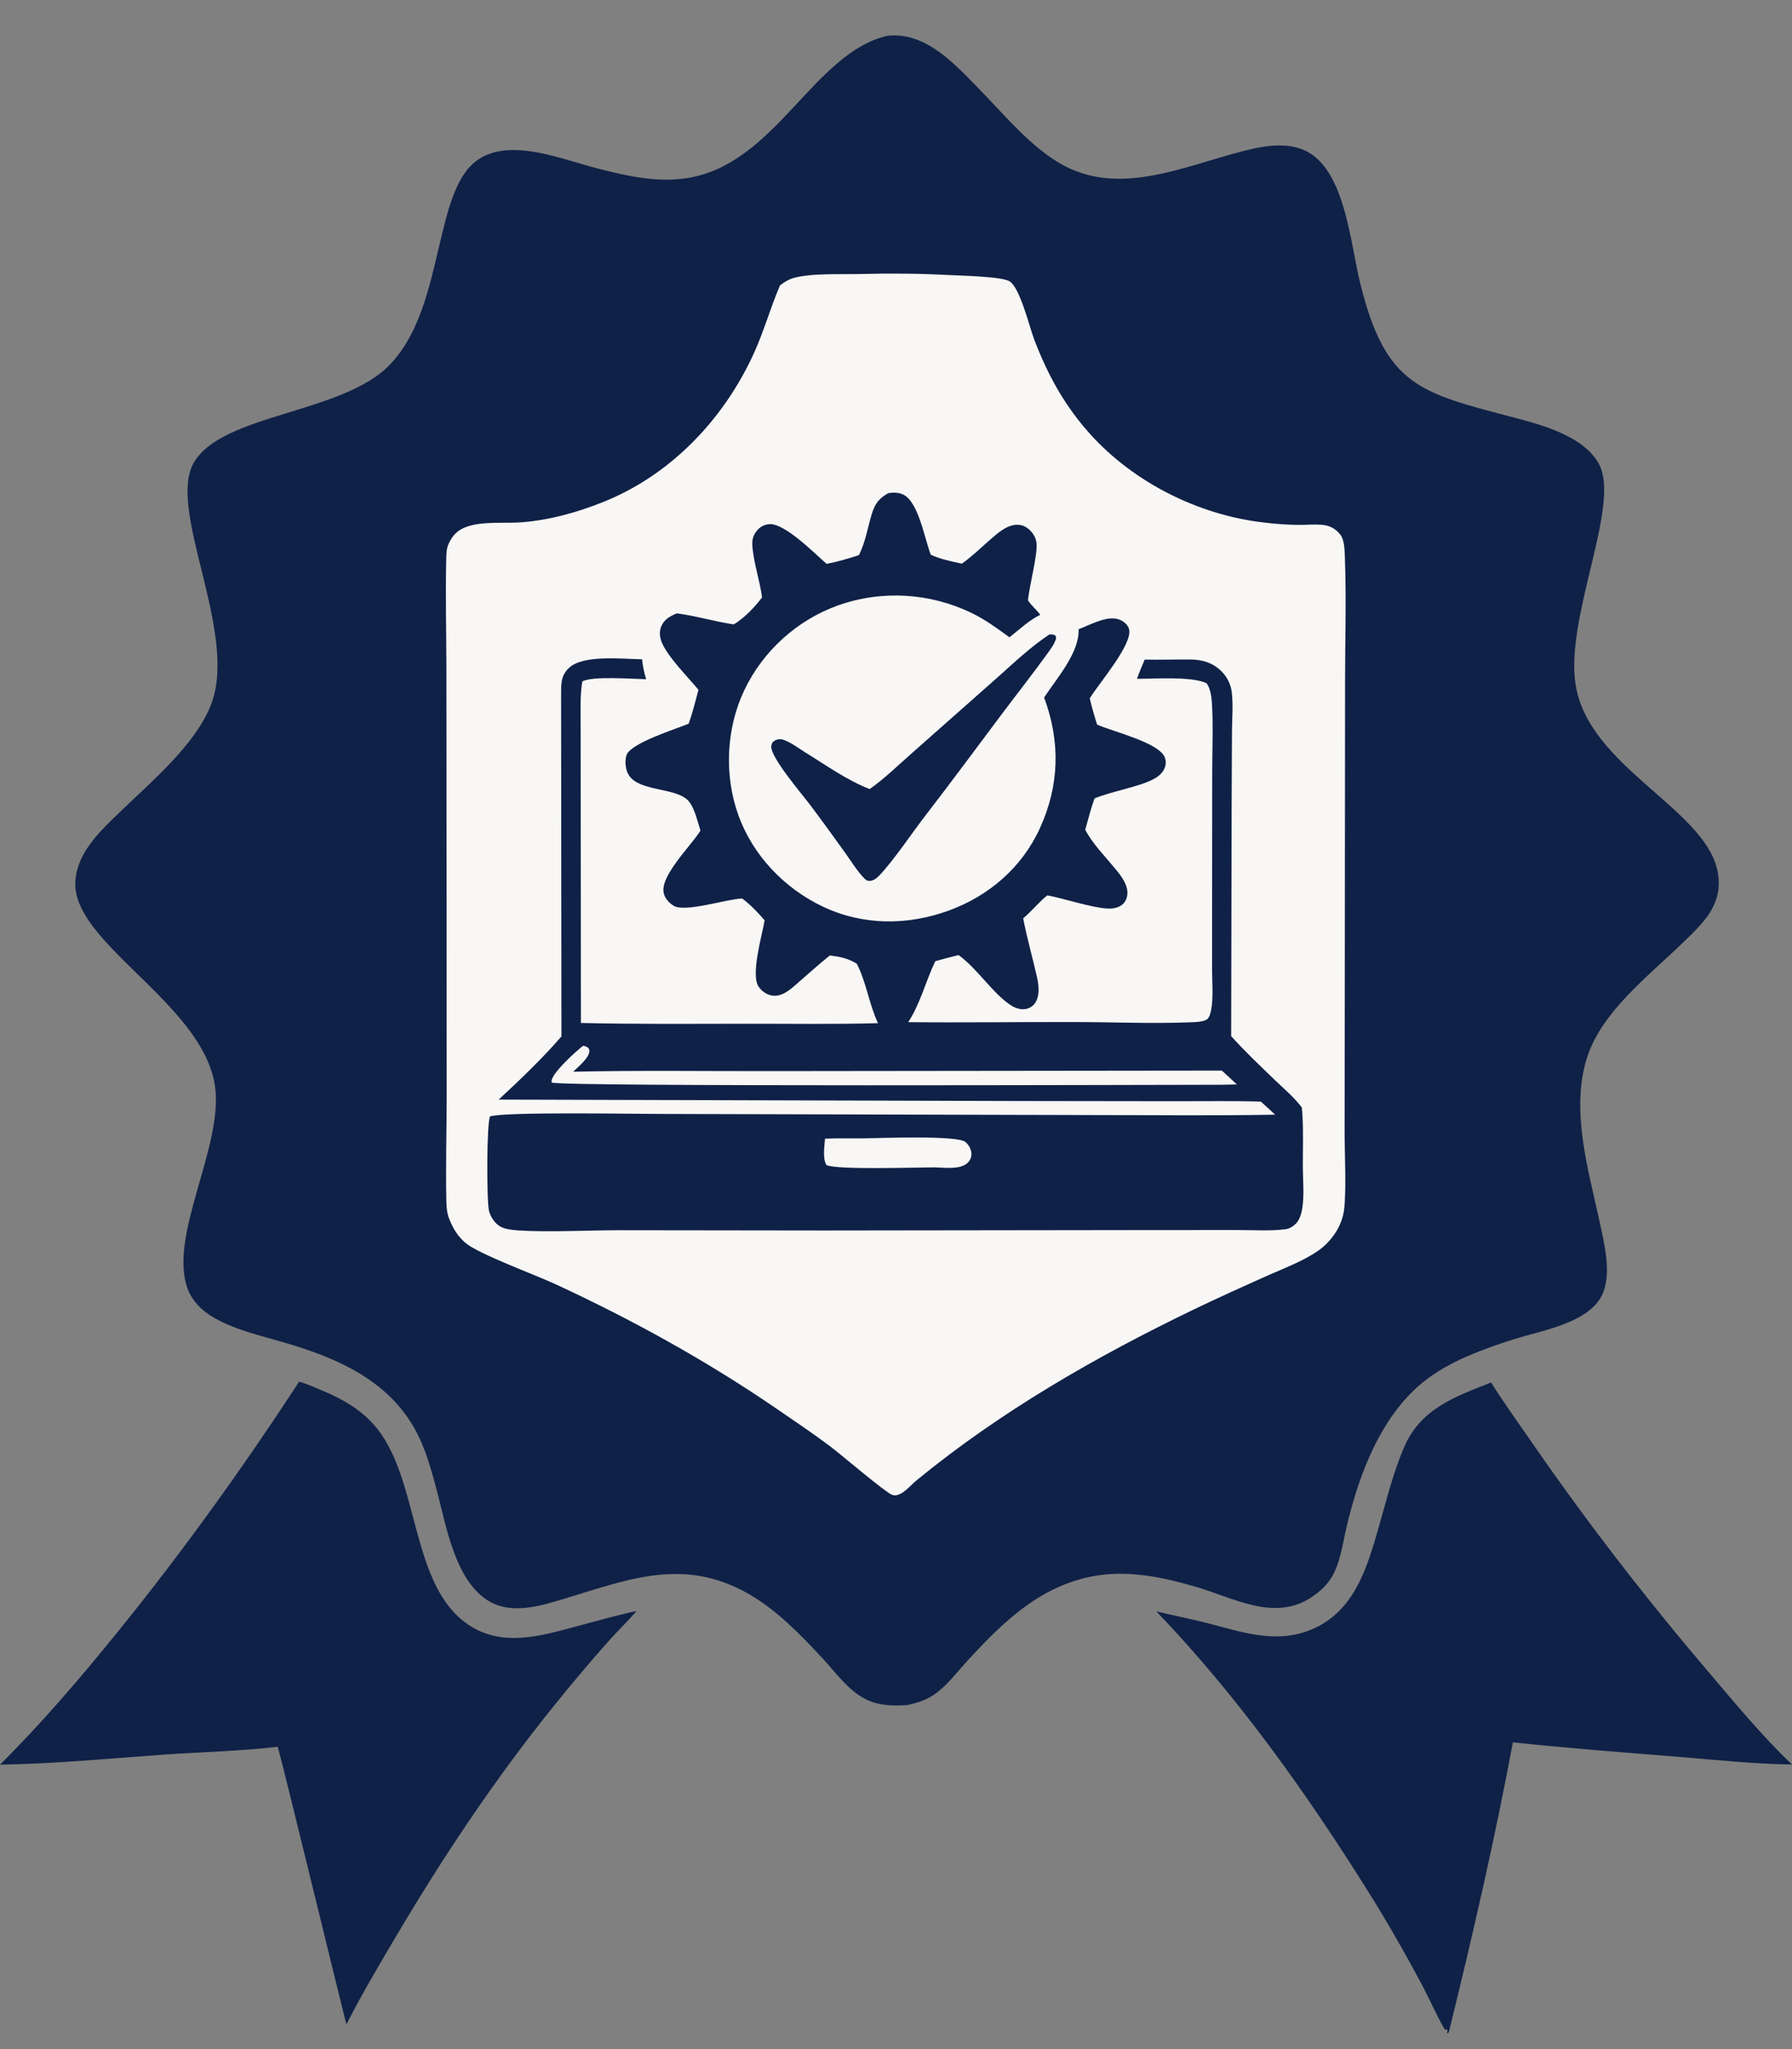 <svg xmlns="http://www.w3.org/2000/svg" fill="none" viewBox="0 0 35 40" height="40" width="35">
<rect x="0" y="0" width="35" height="40" fill="#808080" stroke="none"/>
<g clip-path="url(#clip0_33_3960)">
<path fill="#0F2147" d="M5.842 26.972C6.001 27.014 6.166 27.091 6.318 27.155C6.694 27.313 7.045 27.516 7.316 27.828C8.213 28.859 7.99 30.954 9.163 31.726C9.819 32.157 10.563 31.935 11.259 31.748C11.648 31.644 12.037 31.533 12.431 31.448C12.268 31.643 12.077 31.822 11.907 32.013C11.533 32.431 11.17 32.864 10.817 33.301C9.668 34.724 8.633 36.277 7.704 37.852C7.381 38.399 7.055 38.948 6.767 39.515C6.749 39.491 5.565 34.595 5.425 34.098C4.697 34.184 3.944 34.199 3.211 34.251C2.145 34.326 1.069 34.431 0 34.447C0.824 33.631 1.582 32.74 2.312 31.839C3.582 30.271 4.737 28.661 5.842 26.973V26.972Z"></path>
<path fill="#0F2147" d="M29.123 26.987C29.383 27.401 29.672 27.8 29.95 28.202C31.013 29.739 32.163 31.223 33.374 32.644C33.878 33.236 34.436 33.913 35 34.444C34.264 34.435 33.52 34.355 32.786 34.295C31.707 34.209 30.627 34.127 29.549 34.012C29.197 35.893 28.769 37.753 28.312 39.61C28.306 39.647 28.3 39.661 28.283 39.691L28.252 39.685L28.272 39.67L28.265 39.611L28.228 39.624C28.172 39.572 27.875 38.938 27.809 38.814C27.47 38.175 27.106 37.535 26.721 36.922C25.51 34.991 24.166 33.101 22.585 31.456C22.911 31.533 23.239 31.599 23.563 31.68C24.248 31.854 24.908 32.098 25.603 31.814C26.458 31.464 26.706 30.591 26.938 29.777C27.083 29.271 27.214 28.738 27.422 28.254C27.747 27.498 28.412 27.268 29.123 26.987L29.123 26.987Z"></path>
<path fill="#0F2147" d="M17.33 0.699C18.097 0.611 18.68 1.286 19.167 1.783C19.633 2.261 20.105 2.833 20.681 3.177C21.837 3.866 23.121 3.242 24.296 2.945C24.709 2.84 25.205 2.753 25.588 2.993C26.284 3.43 26.382 4.792 26.569 5.54C27.067 7.54 27.732 7.667 29.573 8.152C29.984 8.26 30.402 8.375 30.768 8.599C30.99 8.735 31.211 8.942 31.287 9.199C31.547 10.087 30.578 12.113 30.773 13.361C31.02 14.956 33.259 15.764 33.539 16.974C33.597 17.228 33.575 17.472 33.456 17.707C33.319 17.98 33.081 18.195 32.865 18.405C32.214 19.038 31.297 19.735 31.004 20.623C30.832 21.142 30.841 21.702 30.913 22.239C30.986 22.783 31.128 23.317 31.243 23.853C31.307 24.149 31.38 24.458 31.386 24.761C31.39 24.948 31.358 25.174 31.261 25.335C30.962 25.837 30.094 25.978 29.578 26.14C29.271 26.236 28.963 26.344 28.668 26.471C28.256 26.647 27.867 26.879 27.551 27.202C26.873 27.894 26.512 28.899 26.294 29.834C26.218 30.16 26.176 30.532 25.99 30.818C25.89 30.974 25.741 31.1 25.586 31.198C24.867 31.651 24.073 31.183 23.351 30.974C22.759 30.802 22.136 30.666 21.518 30.743C20.385 30.886 19.611 31.636 18.872 32.445C18.673 32.663 18.477 32.928 18.229 33.09C18.062 33.199 17.891 33.25 17.698 33.287C17.42 33.3 17.166 33.297 16.91 33.171C16.567 33.003 16.315 32.638 16.058 32.364C15.624 31.899 15.165 31.422 14.609 31.107C13.254 30.341 12.113 30.902 10.753 31.288C10.374 31.395 9.912 31.472 9.554 31.259C8.886 30.863 8.716 29.785 8.529 29.085C8.436 28.741 8.343 28.391 8.19 28.067C7.67 26.964 6.599 26.509 5.497 26.191C5.048 26.061 4.569 25.953 4.164 25.713C3.95 25.588 3.766 25.413 3.673 25.178C3.266 24.149 4.375 22.375 4.198 21.194C3.974 19.701 1.759 18.579 1.496 17.47C1.424 17.168 1.513 16.869 1.67 16.611C1.85 16.316 2.108 16.078 2.354 15.84C2.961 15.252 3.855 14.508 4.139 13.706C4.632 12.309 3.264 9.953 3.782 9.038C4.328 8.073 6.689 8.081 7.612 7.121C8.264 6.442 8.428 5.385 8.65 4.502C8.741 4.138 8.841 3.757 9.039 3.435C9.605 2.515 10.885 3.091 11.695 3.295C12.268 3.44 12.85 3.572 13.443 3.473C15.156 3.189 15.89 1.031 17.33 0.699Z"></path>
<path fill="#F8F7F5" d="M16.821 5.349C17.389 5.334 17.96 5.339 18.527 5.369C18.755 5.381 19.57 5.395 19.724 5.495C19.924 5.627 20.108 6.387 20.2 6.629C20.286 6.857 20.386 7.086 20.496 7.304C20.706 7.723 20.971 8.117 21.284 8.465C22.139 9.416 23.398 10.047 24.66 10.197C24.89 10.225 25.125 10.245 25.358 10.246C25.505 10.247 25.653 10.234 25.8 10.243C25.962 10.254 26.077 10.309 26.179 10.438C26.264 10.546 26.263 10.77 26.268 10.905C26.297 11.695 26.271 12.494 26.271 13.286L26.266 18.621L26.262 22.058C26.26 22.496 26.299 23.196 26.253 23.603C26.217 23.929 26.005 24.236 25.74 24.419C25.447 24.621 25.087 24.753 24.763 24.898C24.278 25.114 23.794 25.332 23.316 25.562C21.41 26.48 19.536 27.555 17.896 28.902C17.797 28.984 17.701 29.103 17.586 29.16C17.532 29.187 17.477 29.203 17.419 29.178C17.273 29.117 16.441 28.405 16.216 28.235C15.877 27.98 15.523 27.743 15.173 27.503C13.807 26.566 12.328 25.75 10.826 25.058C10.431 24.876 9.353 24.481 9.095 24.265C8.943 24.138 8.854 23.989 8.779 23.808C8.73 23.691 8.721 23.573 8.718 23.448C8.703 22.771 8.724 22.088 8.724 21.411L8.722 16.881L8.719 13.014C8.717 12.308 8.699 11.597 8.716 10.892C8.719 10.796 8.721 10.711 8.76 10.621C8.83 10.46 8.934 10.349 9.098 10.289C9.43 10.166 9.856 10.224 10.21 10.194C10.755 10.148 11.276 10.001 11.782 9.799C13.102 9.272 14.138 8.183 14.725 6.895C14.922 6.462 15.047 6.007 15.234 5.572C15.31 5.514 15.393 5.459 15.484 5.431C15.825 5.327 16.446 5.359 16.821 5.349Z"></path>
<path fill="#0F2147" d="M20.498 12.384C20.548 12.383 20.573 12.384 20.616 12.409L20.628 12.458C20.601 12.557 20.541 12.641 20.482 12.724C20.182 13.141 19.864 13.544 19.556 13.954C19.069 14.602 18.589 15.255 18.093 15.896C17.82 16.248 17.456 16.797 17.167 17.098C17.117 17.149 17.053 17.196 16.978 17.196C16.927 17.197 16.898 17.164 16.865 17.13C16.73 16.988 16.618 16.801 16.503 16.642C16.268 16.317 16.035 15.991 15.792 15.672C15.648 15.484 15.033 14.762 15.065 14.562C15.072 14.514 15.088 14.482 15.132 14.457C15.178 14.431 15.231 14.422 15.283 14.436C15.434 14.479 15.596 14.606 15.73 14.689C16.134 14.937 16.544 15.233 16.986 15.403C17.285 15.193 17.566 14.915 17.841 14.675L19.49 13.217C19.807 12.934 20.143 12.616 20.498 12.384Z"></path>
<path fill="#0F2147" d="M17.358 9.625C17.45 9.613 17.54 9.612 17.627 9.648C17.94 9.777 18.057 10.52 18.18 10.83C18.37 10.915 18.582 10.96 18.786 11.003C18.979 10.868 19.155 10.695 19.333 10.54C19.489 10.405 19.686 10.221 19.909 10.246C20.011 10.258 20.093 10.316 20.157 10.396C20.202 10.453 20.233 10.516 20.243 10.589C20.274 10.816 20.103 11.43 20.078 11.721C20.149 11.825 20.243 11.902 20.318 12.001C20.091 12.113 19.914 12.286 19.716 12.441C19.48 12.268 19.242 12.094 18.977 11.966C18.162 11.572 17.224 11.515 16.371 11.817C15.572 12.101 14.901 12.707 14.536 13.476C14.182 14.222 14.141 15.132 14.42 15.909C14.705 16.702 15.323 17.344 16.076 17.7C16.857 18.069 17.725 18.068 18.531 17.775C19.313 17.49 19.96 16.935 20.31 16.169C20.694 15.328 20.713 14.48 20.393 13.616C20.637 13.243 21.087 12.739 21.066 12.283L21.134 12.256C21.348 12.171 21.664 11.998 21.889 12.106C21.962 12.142 22.03 12.2 22.052 12.282C22.129 12.576 21.453 13.351 21.284 13.633C21.325 13.807 21.374 13.975 21.428 14.145C21.732 14.28 22.607 14.488 22.743 14.77C22.777 14.841 22.776 14.918 22.748 14.99C22.709 15.09 22.623 15.16 22.531 15.209C22.253 15.358 21.714 15.447 21.378 15.585C21.305 15.784 21.254 15.995 21.196 16.198C21.342 16.475 21.576 16.708 21.773 16.948C21.891 17.09 22.042 17.275 22.017 17.473C22.006 17.555 21.969 17.626 21.9 17.673C21.82 17.728 21.72 17.74 21.626 17.735C21.315 17.718 20.792 17.541 20.455 17.478C20.286 17.613 20.152 17.787 19.984 17.926C20.058 18.316 20.169 18.694 20.255 19.08C20.29 19.239 20.313 19.44 20.215 19.581C20.172 19.643 20.106 19.684 20.032 19.697C19.931 19.714 19.828 19.679 19.744 19.624C19.402 19.403 19.094 18.919 18.742 18.659C18.735 18.654 18.729 18.649 18.721 18.644C18.57 18.681 18.419 18.72 18.268 18.763C18.077 19.157 17.98 19.584 17.739 19.953C18.824 19.965 19.91 19.948 20.995 19.951C21.734 19.952 22.481 19.985 23.219 19.957C23.32 19.953 23.48 19.953 23.567 19.903C23.62 19.873 23.644 19.771 23.655 19.716C23.7 19.478 23.675 19.202 23.674 18.96V17.761L23.676 15.078C23.676 14.629 23.698 14.167 23.67 13.719C23.662 13.598 23.64 13.445 23.571 13.343C23.317 13.197 22.523 13.252 22.207 13.251C22.25 13.124 22.306 13 22.357 12.876C22.652 12.882 22.948 12.872 23.244 12.874C23.492 12.876 23.702 12.939 23.877 13.125C23.979 13.234 24.044 13.377 24.06 13.527C24.086 13.769 24.064 14.031 24.062 14.275L24.056 15.55L24.046 20.226C24.316 20.526 24.618 20.812 24.909 21.092C25.085 21.26 25.281 21.425 25.427 21.62C25.43 21.663 25.434 21.706 25.437 21.749C25.459 22.094 25.445 22.447 25.446 22.793C25.448 23.045 25.475 23.336 25.436 23.583C25.42 23.686 25.387 23.804 25.314 23.882C25.26 23.939 25.184 23.987 25.105 23.996C24.796 24.034 24.458 24.01 24.146 24.011L22.285 24.012L16.093 24.02L12.079 24.015C11.459 24.016 10.731 24.057 10.127 24.019C10.014 24.011 9.867 23.998 9.77 23.942C9.663 23.881 9.583 23.756 9.551 23.64C9.504 23.466 9.503 21.911 9.572 21.793C9.869 21.7 12.389 21.745 12.886 21.745L21.45 21.767C22.601 21.767 23.754 21.781 24.905 21.759C24.814 21.672 24.718 21.589 24.625 21.504C24.066 21.488 23.503 21.498 22.944 21.497L19.979 21.493L9.74 21.465C10.162 21.074 10.588 20.667 10.966 20.232L10.959 13.581C10.961 13.369 10.945 13.194 11.114 13.037C11.397 12.774 12.162 12.866 12.541 12.87C12.553 13.007 12.581 13.127 12.621 13.259C12.355 13.254 11.565 13.192 11.373 13.303C11.325 13.591 11.342 13.9 11.34 14.191L11.342 15.765L11.346 19.969C12.426 19.995 13.505 19.985 14.585 19.984C15.439 19.983 16.295 19.997 17.148 19.973C16.974 19.601 16.921 19.176 16.734 18.812C16.56 18.705 16.406 18.677 16.208 18.651C15.98 18.835 15.762 19.032 15.541 19.224C15.417 19.332 15.271 19.455 15.095 19.436C14.984 19.424 14.887 19.357 14.821 19.267C14.653 19.037 14.885 18.26 14.934 17.965C14.8 17.81 14.659 17.66 14.494 17.539C14.183 17.552 13.382 17.815 13.161 17.683C13.065 17.625 12.982 17.536 12.961 17.423C12.9 17.095 13.48 16.524 13.664 16.24L13.681 16.213C13.626 16.043 13.574 15.808 13.471 15.664C13.253 15.361 12.52 15.469 12.29 15.145C12.217 15.042 12.197 14.864 12.235 14.745C12.311 14.505 13.197 14.234 13.451 14.127C13.528 13.911 13.583 13.687 13.642 13.466C13.434 13.213 13.045 12.828 12.926 12.541C12.884 12.438 12.871 12.325 12.918 12.221C12.978 12.085 13.09 12.028 13.219 11.973C13.594 12.022 13.959 12.134 14.333 12.189C14.547 12.055 14.731 11.862 14.884 11.662C14.841 11.342 14.733 11.03 14.699 10.71C14.684 10.572 14.692 10.467 14.785 10.357C14.847 10.282 14.934 10.236 15.031 10.232C15.336 10.217 15.915 10.809 16.145 11.007C16.362 10.965 16.568 10.905 16.776 10.836C16.899 10.593 16.944 10.316 17.02 10.056C17.084 9.839 17.161 9.729 17.358 9.622L17.358 9.625Z"></path>
<path fill="#F8F7F5" d="M16.834 22.222C17.157 22.219 18.692 22.155 18.857 22.293C18.92 22.347 18.966 22.428 18.973 22.511C18.979 22.581 18.952 22.646 18.903 22.695C18.758 22.84 18.442 22.791 18.252 22.788C17.884 22.788 16.368 22.84 16.141 22.744C16.062 22.605 16.104 22.383 16.113 22.228C16.352 22.217 16.595 22.223 16.834 22.222L16.834 22.222Z"></path>
<path fill="#F8F7F5" d="M11.39 20.414C11.416 20.418 11.45 20.428 11.472 20.443C11.497 20.46 11.512 20.484 11.512 20.515C11.509 20.651 11.288 20.83 11.194 20.921C12.469 20.892 13.747 20.911 15.022 20.909L23.864 20.899C23.964 20.987 24.06 21.079 24.157 21.169L23.866 21.175C22.649 21.176 10.941 21.216 10.775 21.132C10.774 21.111 10.771 21.1 10.777 21.078C10.822 20.911 11.244 20.525 11.39 20.414H11.39Z"></path>
</g>
<defs>
<clipPath id="clip0_33_3960">
<rect transform="translate(0 0.691)" fill="white" height="39" width="35"></rect>
</clipPath>
</defs>
</svg>
